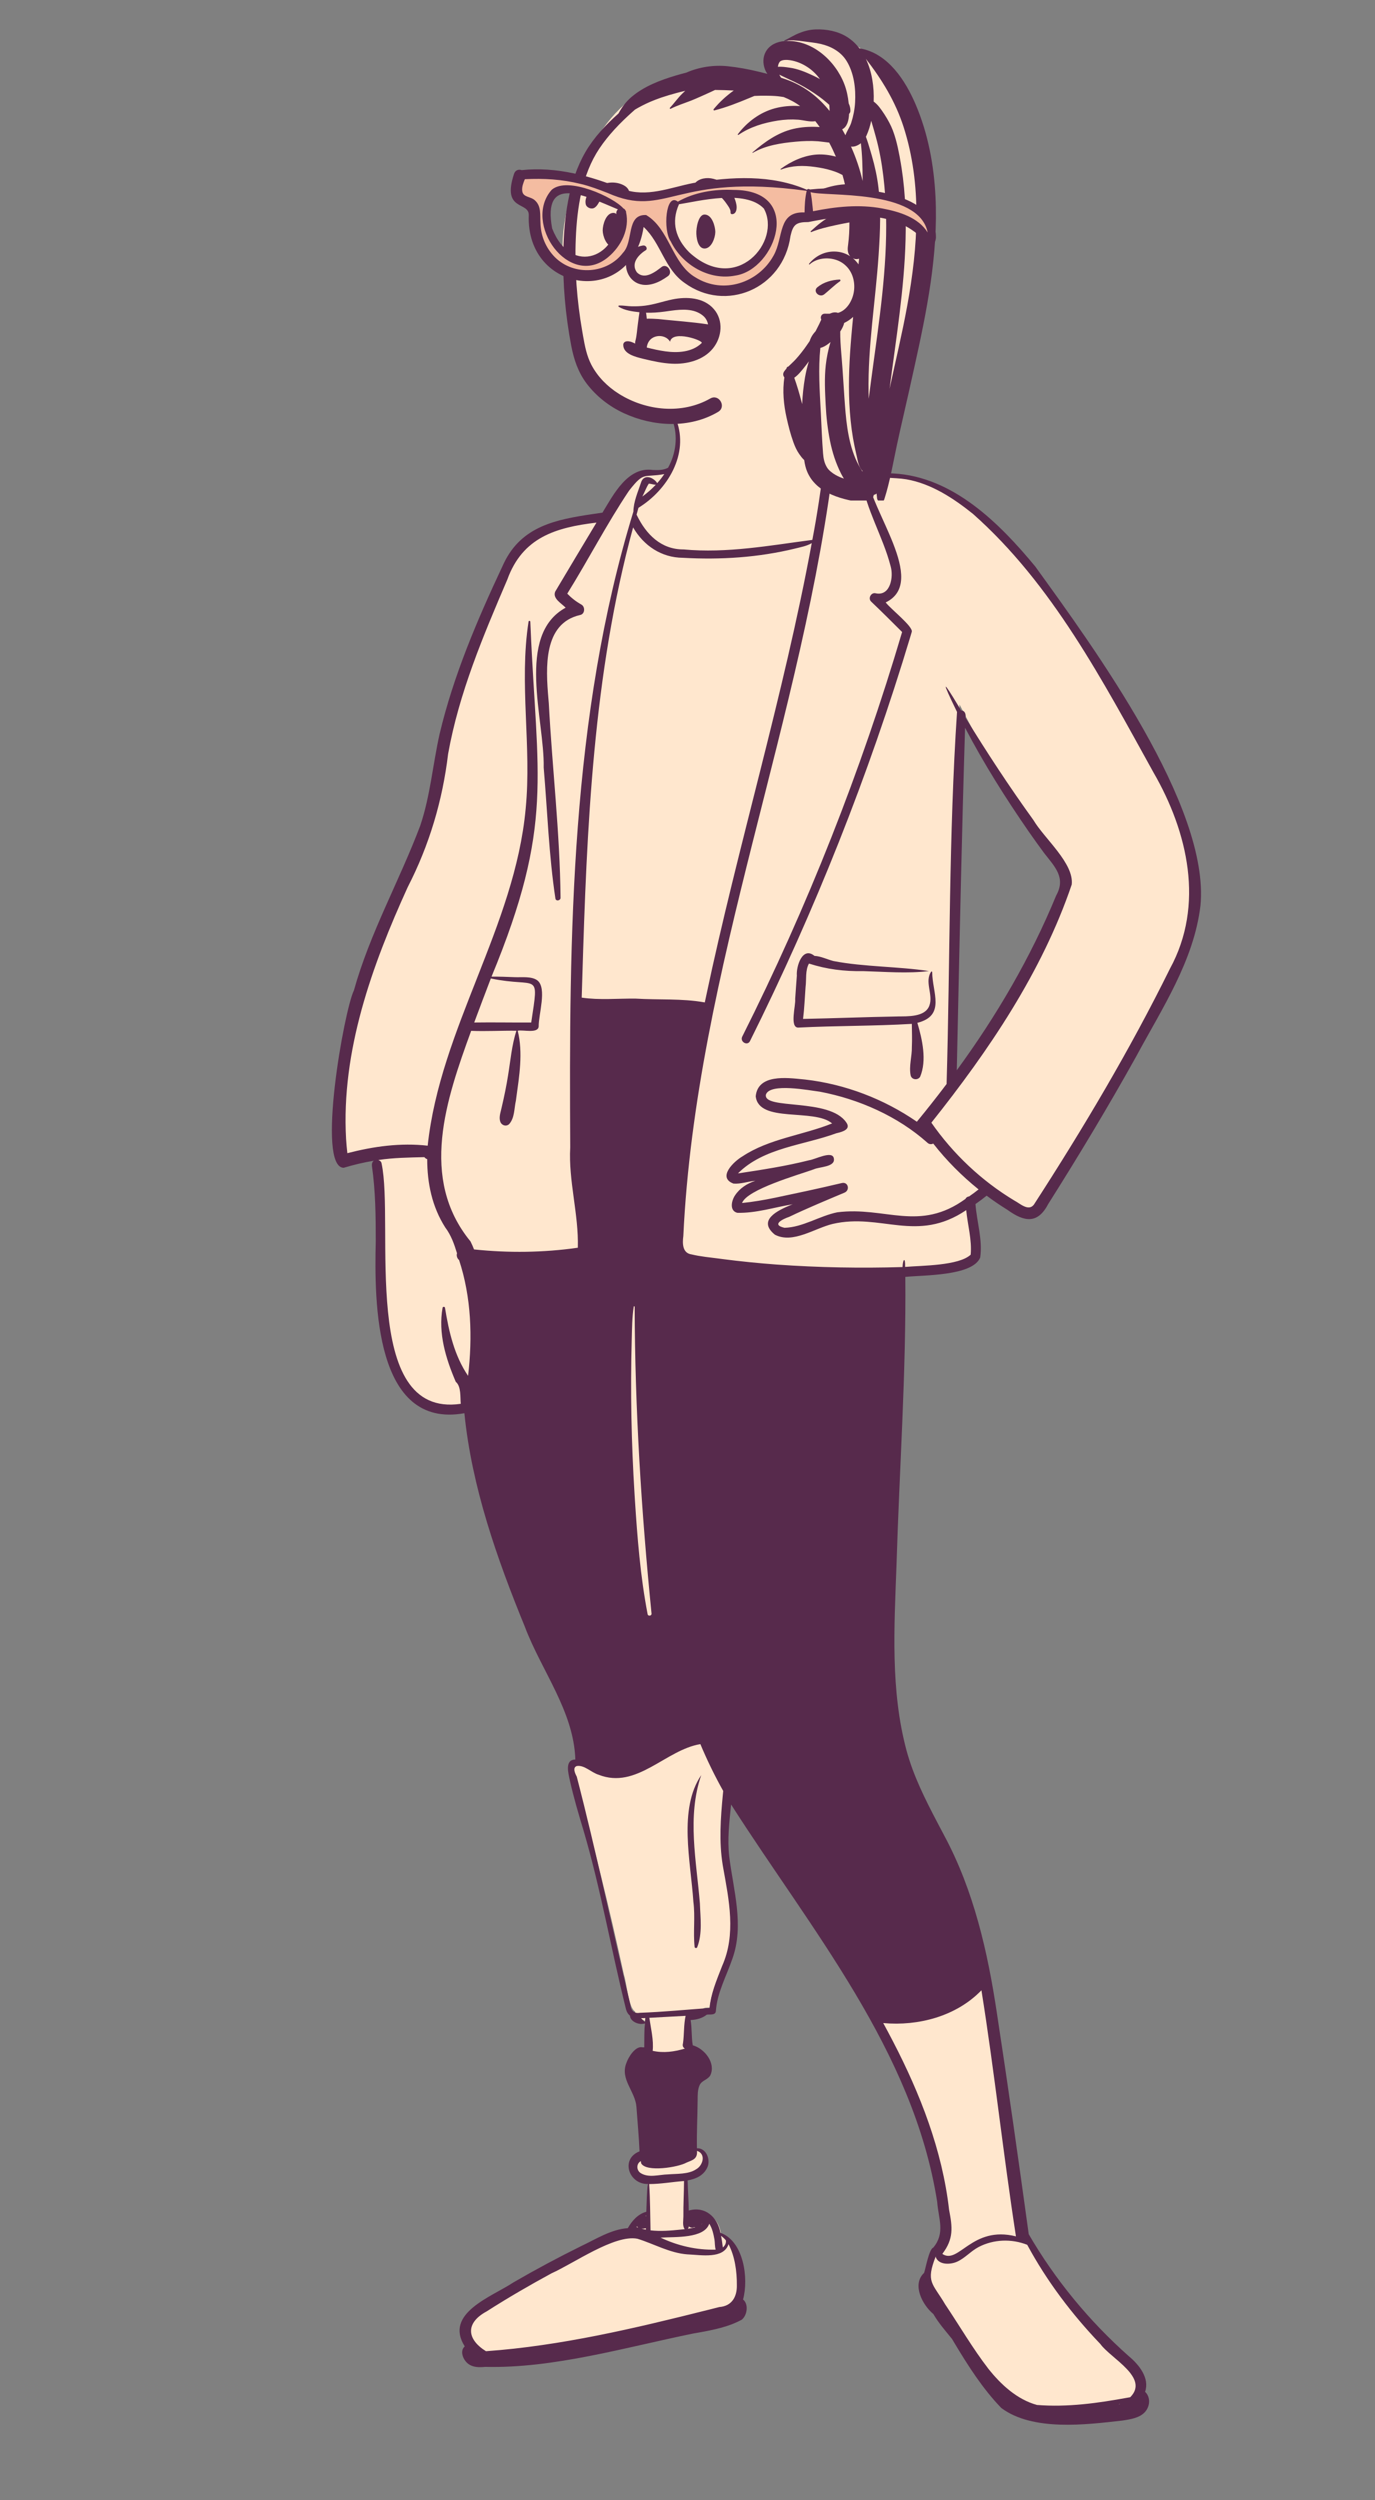 <svg xmlns="http://www.w3.org/2000/svg" xmlns:xlink="http://www.w3.org/1999/xlink" width="286" zoomAndPan="magnify" viewBox="0 0 214.5 390" height="520" preserveAspectRatio="xMidYMid meet" version="1.0"><rect x="0" y="0" width="214.5" height="390" fill="#808080" stroke="none"/><defs><clipPath id="ac8bcbaf47"><path d="M 52 58.328 L 187 58.328 L 187 378 L 52 378 Z M 52 58.328 " clip-rule="nonzero"/></clipPath><clipPath id="408dd6266b"><path d="M 87 4 L 146.004 4 L 146.004 78.074 L 87 78.074 Z M 87 4 " clip-rule="nonzero"/></clipPath><clipPath id="4004e7050f"><path d="M 79.555 26 L 146.008 26 L 146.008 47 L 79.555 47 Z M 79.555 26 " clip-rule="nonzero"/></clipPath></defs><g clip-path="url(#ac8bcbaf47)"><path fill="#ffe7ce" d="M 164.027 143.348 C 159.758 152.848 154.477 161.246 148.223 169.637 C 148.66 149.812 149.035 129.887 149.684 109.883 C 153.645 117.613 157.863 124.605 163.5 132.281 C 167.914 137 165.855 138.961 164.027 143.348 Z M 178.035 375.246 C 178.527 374.543 178.234 373.652 177.551 373.199 C 179.008 370.055 174.617 367.625 172.453 365.262 C 167.539 359.926 159.797 352.281 159.105 345.547 C 156.762 330.27 155.422 314.938 151.672 299.836 C 149.441 290.246 143.25 282.551 140.484 273.129 C 135.672 248.23 141.887 223.262 140.812 198.117 C 154.371 196.785 152.613 198.477 151.16 187.195 C 152.07 186.566 152.953 185.898 153.781 185.227 C 155.945 186.383 158.5 189.215 160.883 189.062 C 161.637 188.887 162.18 187.941 162.699 187.129 C 166.527 181.09 170.086 175.191 173.566 169.105 C 192.832 138.723 188.473 131.844 170.504 102.719 C 162.938 91.469 153.645 75.102 139.227 73.965 C 137.488 73.969 135.652 73.875 134.152 72.781 C 134.145 71.035 133.254 70.473 130.992 70.156 C 129.723 70.023 128.723 69.281 127.48 69.586 C 126.594 66.625 126.773 64.246 125.812 61.316 C 122.516 56.32 111.832 58.812 107.922 60.383 C 103.059 62.074 107.684 69.641 104.512 73.098 C 103.816 73.484 103.098 73.668 102.176 73.668 C 98.246 72.793 96.328 77.516 94.473 80.629 C 89.152 81.285 85.164 82.074 82.719 83.992 C 80.473 85.688 78.824 88.414 76.629 94.051 C 72.039 104.105 69.023 114.09 67.695 123.723 C 66.539 130.25 63.32 135.898 60.738 141.828 C 54.402 157.266 51.664 167.488 53.18 181.074 C 54.789 180.785 56.414 180.199 58.105 179.98 L 58.793 181.602 C 58.836 181.57 58.852 181.535 58.855 181.523 C 60.844 195.125 55.391 222.812 73.18 219.172 C 74.75 234.137 79.758 247.441 85.781 259.953 C 88.219 264.66 90.668 269.637 90.625 275.164 L 89.711 275.188 C 89.555 275.191 89.504 275.223 89.504 275.223 C 89.328 275.262 89.531 276.625 89.727 277.395 C 92.605 287.566 95.094 297.738 97.328 308.027 C 97.801 309.418 98.004 313.148 99.094 313.785 C 99.047 314.293 100.555 315.293 100.668 315.258 C 100.406 317.223 101.355 318.102 101.324 320.098 C 101.332 320.051 99.988 320.117 100.047 320.078 C 99.25 320.078 98.34 321.777 98.332 322.93 C 98.258 324.316 99.43 325.621 99.84 326.984 C 100.477 329.969 100.375 332.996 100.656 336.004 C 97.992 336.609 98.59 339.445 100.93 339.582 C 100.93 339.582 101.355 343.547 101.27 345.523 C 99.664 345.715 98.953 347.145 98.422 348.254 C 96.449 348.277 94.602 349.176 92.77 350.113 C 88.496 352.207 84.301 354.398 80.496 356.621 C 77.137 358.855 69.82 361.309 73.617 366.008 C 73.562 366.129 74.434 368.309 75.613 368.109 C 81.422 368.672 103.516 363.871 108.629 362.809 C 110.363 362.395 117.957 361.406 114.805 358.844 C 115.977 355.559 116.031 349.332 112.484 348.57 C 112.141 345.488 109.547 344.406 106.957 345.547 C 106.973 343.328 106.836 341.406 106.812 339.188 C 108.059 339.023 109.438 338.562 109.797 337.617 C 110.141 337.094 110.008 335.32 108.723 335.305 C 108.688 335.305 107.762 335.348 107.723 335.348 C 107.871 331.754 107.559 328.707 108.094 325.113 C 108.383 323.918 109.328 323.723 109.945 323.109 C 110.523 321.32 108.742 319.879 107.219 319.578 C 106.828 317.762 107.648 315.836 107.219 314.055 C 108.211 314.02 108.988 313.969 109.633 313.367 C 109.914 313.094 110.371 313.176 110.727 313.152 C 111.074 309.398 113.414 306.199 113.93 302.59 C 114.664 298.32 113.285 293.863 112.793 289.512 C 112.391 285.891 113.027 282.188 113.348 278.633 C 126.445 299.543 144.133 319.691 147.297 345.145 C 147.637 347.105 147.84 349.297 146.035 351.219 L 145.957 351.238 C 145.496 352.16 145.207 353.918 144.879 354.871 C 143.172 356.219 144.738 358.805 145.973 359.973 C 146.344 360.398 146.664 360.895 147.004 361.34 C 153.441 369.027 154.168 377.719 166.523 377.133 C 169.562 376.941 176.672 377.039 178.035 375.246 Z M 178.035 375.246 " fill-opacity="1" fill-rule="evenodd"/></g><path fill="#572a4c" d="M 126.32 62.68 C 125.277 61.969 126.762 68.113 126.766 68.699 L 126.789 68.828 C 127.051 70.078 127.508 71.535 128.562 72.336 C 128.074 76.312 127.473 80.281 126.727 84.215 C 120.09 85.082 113.406 86.332 106.652 85.703 C 103.129 85.73 100.789 83.344 99.348 80.363 L 99.305 80.273 L 99.602 79.207 C 104.117 76.438 107.539 70.816 105.504 65.516 C 105.371 65.168 104.82 65.309 104.941 65.668 C 105.797 68.062 105.438 70.762 104.223 72.957 C 103.465 73.363 102.656 73.336 101.848 73.309 C 97.926 72.738 95.676 77.188 93.988 79.961 L 92.512 80.18 C 86.863 81.02 81.414 82.016 78.625 87.805 L 78.371 88.348 C 74.426 96.754 70.738 105.398 68.586 114.457 C 67.516 119.223 67.129 124.137 65.559 128.789 C 62.301 137.422 57.707 145.535 55.215 154.473 C 53.668 157.629 49.328 182.078 53.609 182.156 C 55.152 181.695 56.723 181.32 58.312 181.055 C 58.066 181.242 57.98 181.559 58.023 181.883 C 58.578 185.773 58.621 189.719 58.617 193.641 C 58.391 203.062 58.422 222.969 72.445 220.438 C 73.594 231.957 77.52 243.098 81.883 253.762 C 84.477 260.637 89.504 266.906 89.754 274.457 C 88.02 274.48 88.691 276.691 88.906 277.758 C 89.488 280.367 90.25 282.938 91.02 285.496 C 93.73 294.68 95.348 304.168 97.668 313.457 C 97.797 313.902 98.008 314.207 98.277 314.414 C 98.32 315.379 99.781 315.934 100.605 315.613 C 100.488 316.781 100.523 317.965 100.504 319.137 L 100.504 319.355 L 100.25 319.355 C 99.148 319.07 98.035 320.855 97.727 321.77 C 96.684 324.328 99.105 326.207 99.285 328.645 C 99.449 330.961 99.668 333.254 99.766 335.578 C 96.746 336.758 98.082 340.707 101.043 340.668 C 100.902 342.109 100.883 343.559 100.824 345.004 C 99.535 345.34 98.57 346.426 97.938 347.559 C 95.34 347.734 92.965 349.273 90.648 350.363 C 87.066 352.133 83.539 354.023 80.082 356.027 C 76.715 358.27 69.227 360.816 72.5 366.004 C 71.676 366.711 72.25 368.105 73.004 368.688 L 73.027 368.707 C 73.773 369.289 74.762 369.289 75.68 369.195 C 86.336 369.465 97.566 366.152 108.164 363.988 L 108.965 363.848 C 111.285 363.43 113.66 362.965 115.719 361.832 C 116.59 361.121 116.805 359.387 115.914 358.688 C 116.828 355.379 116.004 349.562 112.383 348.281 C 111.953 345.828 109.969 344.066 107.445 344.812 C 107.43 343.242 107.305 341.688 107.273 340.113 C 108.527 339.879 109.68 339.395 110.285 338.203 C 110.949 337.016 110.23 335.031 108.723 335.094 C 108.672 332.645 108.809 330.238 108.828 327.793 L 108.832 327.645 C 108.84 326.852 108.809 325.98 109.141 325.25 C 109.488 324.5 110.406 324.426 110.812 323.715 C 111.703 321.801 109.918 319.551 108.074 319.035 C 107.844 317.75 107.965 316.395 107.734 315.098 C 108.715 315.043 109.551 314.812 110.258 314.258 C 110.75 314.18 111.617 314.398 111.676 313.695 C 111.875 310.812 113.328 308.246 114.242 305.559 C 116.129 300.332 114.414 294.871 113.758 289.586 C 113.449 286.887 113.777 284.18 114.051 281.477 C 126.52 301.012 142.508 319.902 146.203 343.473 C 146.406 346.125 147.488 348.309 145.59 350.598 C 144.949 350.781 144.406 353.781 144.16 354.535 C 142.211 356.34 143.91 359.559 145.605 360.953 C 146.414 362.355 147.5 363.586 148.516 364.84 L 148.844 365.391 C 150.996 368.988 153.293 372.602 156.211 375.617 C 161.113 379.258 169.344 378.223 175.121 377.566 L 175.633 377.484 C 176.836 377.281 178.168 376.988 178.859 375.918 C 179.461 374.988 179.383 373.781 178.633 373.086 C 179.375 370.945 177.684 368.844 176.094 367.531 C 169.934 362.062 164.621 355.633 160.484 348.508 C 158.898 336.984 157.27 325.461 155.508 313.965 C 154.082 304.453 151.914 294.93 147.34 286.391 L 146.215 284.258 C 144.32 280.641 142.5 277.035 141.418 273.051 C 138.898 263.66 139.504 253.824 139.852 244.211 C 140.301 229.207 141.371 214.195 141.23 199.176 C 144.055 198.879 151.707 199.062 152.91 196.16 C 153.309 193.395 152.383 190.578 152.172 187.816 C 152.77 187.398 153.352 186.961 153.918 186.508 C 154.965 187.293 156.051 188.031 157.164 188.719 C 159.824 190.637 161.883 190.945 163.531 187.793 C 168.297 180.25 172.898 172.602 177.238 164.805 C 181.262 157.328 186.254 149.859 187.273 141.25 C 188.762 125.754 170.59 100.953 161.496 88.359 C 155.906 81.594 148.676 74.387 139.438 73.855 L 139.156 73.84 C 137.918 73.777 136.117 73.914 135.086 73.078 C 134.891 70.277 132.023 70.293 129.891 69.832 C 129.449 69.492 128.777 69.414 128.211 69.441 C 127.449 67.242 127.273 64.809 126.32 62.68 Z M 152.656 350.504 C 154.996 349.285 157.785 349.188 160.246 350.152 C 163.301 355.812 167.207 360.98 171.648 365.621 C 173.27 367.883 179.355 370.867 176.32 373.926 L 175.906 374 C 171.246 374.852 166.516 375.52 161.766 375.137 C 158.66 374.277 156.156 371.973 154.184 369.488 C 151.734 366.309 149.707 362.812 147.469 359.48 C 145.453 356.07 144.395 356.023 145.973 351.969 C 145.973 352.047 145.992 352.129 146.035 352.211 C 146.59 353.336 148.301 353.23 149.266 352.809 C 150.523 352.254 151.441 351.145 152.656 350.504 Z M 174.762 374.977 L 174.691 375.008 L 174.617 375.039 L 174.512 375.043 Z M 86.047 354.598 C 89.52 353.047 95.879 348.52 99.426 349.207 C 102.043 350.008 104.457 351.441 107.246 351.648 L 107.367 351.652 C 109.359 351.738 112.898 352.402 113.648 350.059 C 114.641 351.953 114.965 354.301 114.949 356.445 C 114.992 358.27 114.156 359.719 112.215 359.863 L 110.418 360.316 C 99.031 363.176 87.539 365.91 75.809 366.754 C 72.727 364.828 72.652 362.301 75.918 360.543 C 79.215 358.434 82.609 356.465 86.047 354.598 Z M 153.105 310.453 C 155.145 323.223 156.512 336.066 158.488 348.84 C 151.594 347.117 149.57 353.301 147.004 351.574 C 148.801 349.211 148.586 347.43 148.055 344.68 C 147 335.414 143.551 326.598 139.277 318.371 C 138.789 317.43 138.289 316.496 137.785 315.566 C 143.281 316.066 149.199 314.5 153.105 310.453 Z M 110.648 346.867 C 111.117 347.602 111.305 348.484 111.457 349.332 C 111.535 349.77 111.492 350.414 111.648 350.906 C 108.691 350.996 105.715 350.305 103.051 349.035 L 103.18 349.027 C 105.352 348.895 109.84 349.199 110.648 346.867 Z M 112.484 348.758 C 112.773 348.961 113.023 349.199 113.238 349.461 C 113.309 349.871 113.098 350.312 112.758 350.566 C 112.688 349.969 112.605 349.352 112.484 348.758 Z M 106.707 340.207 C 106.699 342.055 106.586 343.875 106.609 345.723 C 106.609 346.363 106.422 347.172 106.812 347.715 L 106.191 347.781 C 104.629 347.945 103.039 348.078 101.48 347.902 C 101.43 345.496 101.43 343.082 101.27 340.68 C 103.191 340.668 104.816 340.344 106.707 340.207 Z M 100.754 347.566 C 100.754 347.641 100.758 347.719 100.754 347.789 C 100.527 347.75 100.305 347.699 100.086 347.641 C 100.266 347.621 100.453 347.652 100.629 347.59 C 100.672 347.586 100.715 347.578 100.754 347.566 Z M 107.469 347.277 C 107.664 347.5 108.047 347.543 108.289 347.395 C 108.34 347.402 108.391 347.41 108.441 347.414 C 108.457 347.414 108.473 347.414 108.484 347.414 L 108.316 347.457 C 107.965 347.543 107.691 347.598 107.332 347.648 C 107.395 347.535 107.438 347.41 107.469 347.277 Z M 99.375 347.27 C 99.422 347.355 99.484 347.426 99.559 347.48 L 99.387 347.426 C 99.355 347.414 99.328 347.402 99.301 347.395 C 99.324 347.352 99.348 347.309 99.375 347.27 Z M 109.57 346.762 C 109.539 346.84 109.465 346.953 109.379 347.016 C 109.453 346.941 109.52 346.855 109.57 346.762 Z M 100.801 345.574 C 100.801 345.617 100.797 345.66 100.797 345.707 C 100.773 345.68 100.742 345.656 100.711 345.641 C 100.742 345.617 100.773 345.598 100.801 345.574 Z M 108.73 335.5 C 110.18 335.969 109.672 337.793 108.574 338.387 C 107.383 339.176 105.578 339.055 104.211 339.172 C 102.809 339.199 101.184 339.77 99.922 338.953 C 99.262 338.508 99.258 337.5 99.953 337.109 C 99.969 337.141 99.98 337.172 99.996 337.203 C 99.984 337.273 99.992 337.352 100.023 337.449 C 100.82 338.879 105.809 338.051 107.074 337.344 L 107.172 337.301 C 108.031 336.938 108.836 336.766 108.73 335.5 Z M 106.957 314.438 C 106.645 315.844 106.746 317.312 106.547 318.723 C 106.422 319.133 106.582 319.406 106.84 319.547 C 105.191 320.039 103.531 320.281 101.816 319.898 C 102 318.246 101.531 316.406 101.297 314.746 Z M 100.668 314.781 C 100.641 314.992 100.645 315.223 100.621 315.441 C 100.617 315.438 100.613 315.434 100.609 315.43 L 100.602 315.422 C 100.395 315.242 100.207 315.012 100.008 314.812 C 100.227 314.809 100.449 314.793 100.668 314.781 Z M 109.258 272.055 C 110.305 274.559 111.492 276.992 112.82 279.363 L 112.766 279.922 C 112.414 283.594 112.148 287.27 112.746 290.934 L 112.801 291.25 C 113.719 296.383 114.863 301.73 112.637 306.699 L 112.535 306.961 C 111.738 309 110.902 311.023 110.688 313.215 C 107.07 313.477 103.441 313.836 99.816 313.965 C 98.879 314.125 98.426 313.586 98.34 312.707 C 95.516 300.852 93.035 288.918 89.973 277.121 L 89.941 277.059 C 89.609 276.426 89.359 275.695 89.977 275.473 C 91.141 275.266 92.281 276.512 93.387 276.832 C 99.32 279.172 103.812 272.953 109.258 272.055 Z M 109.395 276.883 C 105.793 282.219 107.754 290.32 108.168 296.66 C 108.473 298.992 108.113 301.383 108.359 303.703 C 108.391 303.887 108.68 303.922 108.758 303.758 C 109.605 301.617 109.258 299.16 109.184 296.91 C 108.652 290.258 107.152 283.387 109.395 276.883 Z M 98.863 203.809 C 98.879 203.723 99 203.754 99.008 203.828 C 99.047 219.832 100.051 235.789 101.641 251.711 C 101.664 252.059 101.098 252.141 101.031 251.797 C 99.891 245.883 99.426 239.855 99.039 233.848 L 98.996 233.168 C 98.492 225.102 98.332 217.012 98.551 208.93 C 98.598 207.234 98.605 205.488 98.863 203.809 Z M 66.195 180.496 C 66.336 180.664 66.488 180.762 66.645 180.812 C 66.645 184.555 67.398 188.234 69.465 191.473 C 70.371 192.676 70.859 194.062 71.293 195.488 C 71.168 195.875 71.328 196.32 71.617 196.543 C 73.527 202.355 73.727 208.578 73.02 214.613 C 70.875 211.461 70.02 207.695 69.418 203.984 C 69.387 203.797 69.078 203.801 69.043 203.984 C 68.332 207.953 69.539 211.914 71.102 215.543 C 71.965 216.273 71.781 217.938 71.879 218.973 C 56.047 221.281 61.555 190.844 59.523 181.469 C 59.488 181.211 59.27 181.023 59.02 180.945 C 61.395 180.582 63.801 180.555 66.195 180.496 Z M 130.262 70.5 L 130.535 70.57 C 133.426 71.293 134.191 71.309 134.375 74.707 C 135.094 79.508 137.75 83.695 138.941 88.336 C 139.418 89.977 138.914 92.996 136.652 92.555 C 135.918 92.328 135.348 93.316 135.902 93.844 C 137.539 95.395 139.133 96.996 140.73 98.586 C 134.305 120.305 125.957 141.457 115.789 161.695 C 115.387 162.496 116.594 163.203 116.996 162.398 C 127.105 142.098 135.512 120.949 142.039 99.227 L 142.234 98.57 C 142.523 97.77 138.84 94.902 138.168 93.969 C 144.887 90.727 135.527 79.383 135.254 73.93 C 137.203 74.691 139.359 74.43 141.391 74.766 C 145.293 75.445 148.719 77.707 151.762 80.141 C 164.129 91.078 172.035 106.219 179.941 120.488 C 185.328 129.801 187.922 141.18 182.52 151.086 C 176.25 163.785 168.973 176.023 161.285 187.906 C 160.441 189.004 159.145 187.742 158.254 187.277 C 153.141 184.203 148.703 180.016 145.293 175.121 C 154.238 163.895 162.555 151.629 167.191 137.973 C 167.562 134.648 162.91 130.801 161.211 127.914 C 157.465 122.734 153.961 117.383 150.617 111.938 C 150.723 111.398 150.5 110.809 149.93 110.824 L 149.602 110.27 C 147.047 106.02 146.762 105.855 149.297 111.055 C 148.012 130.234 148.227 149.785 147.668 169.09 C 146.164 171.082 144.617 173.043 143.031 174.973 C 137.891 171.426 131.844 169.109 125.633 168.395 L 125.312 168.363 C 122.684 168.094 118.238 167.531 117.891 171 C 118.359 175.242 127.012 172.832 129.809 175.238 C 125.246 177.078 120.016 177.598 115.824 180.375 C 114.48 181.16 111.848 183.664 114.422 184.621 C 115.543 184.715 116.703 184.277 117.828 184.184 C 116.562 184.609 115.402 185.332 114.664 186.461 C 114.129 187.238 113.742 188.848 115.012 189.18 C 117.914 189.262 120.805 188.316 123.66 187.844 L 123.406 187.945 C 121.324 188.801 118.086 190.332 120.891 192.598 C 123.699 194.051 127.102 191.574 129.898 190.914 C 137.434 189.164 143.004 193.969 150.73 188.762 C 150.945 191.055 151.641 193.414 151.426 195.711 C 149.57 197.449 143.785 197.395 141.199 197.621 L 141.199 197.535 C 141.238 196.125 140.863 196.27 140.793 197.641 C 134.242 197.84 127.68 197.719 121.141 197.25 C 118.336 197.043 115.535 196.762 112.746 196.398 L 112.223 196.328 C 110.789 196.137 109.293 196.012 107.887 195.668 C 106.445 195.477 106.445 193.938 106.598 192.809 C 108.574 151.043 125.516 111.773 130.262 70.5 Z M 103.629 73.949 C 103.297 74.445 102.926 74.918 102.527 75.363 C 101.914 74.414 100.418 73.875 99.992 75.293 C 99.512 76.754 98.828 78.254 98.809 79.801 C 89.016 111.785 88.766 145.797 88.957 178.977 C 88.664 184.238 90.293 189.387 90.141 194.625 C 84.777 195.395 79.336 195.461 73.949 194.891 C 73.789 194.473 73.609 194.059 73.406 193.652 C 65.34 183.809 69.617 171.465 73.5 160.797 C 75.848 160.895 78.211 160.75 80.559 160.777 C 79.832 163.027 79.645 165.41 79.258 167.738 C 78.996 169.395 78.66 171.043 78.273 172.676 L 78.172 173.113 C 78.027 173.715 77.832 174.363 78.043 174.961 C 78.25 175.551 78.965 175.789 79.441 175.332 C 80.297 174.355 80.203 172.898 80.48 171.688 L 80.531 171.305 C 81.004 167.832 81.621 164.219 80.762 160.777 C 81.605 160.59 83.914 161.262 84.035 160.125 C 84 158.246 85.359 154.176 83.848 152.938 C 82.945 152.25 81.395 152.469 80.34 152.426 C 79.121 152.375 77.898 152.332 76.68 152.34 C 86.48 128.617 83.754 121.312 82.762 97.699 L 82.73 96.98 C 82.734 96.828 82.484 96.789 82.457 96.945 C 80.957 106.613 82.957 116.406 82.008 126.109 C 80.328 144.543 68.672 160.367 66.719 178.711 C 62.516 178.227 58.262 178.82 54.188 179.879 C 54.102 179.137 54.035 178.387 53.988 177.641 C 53.219 163.949 58.012 150.648 63.609 138.367 C 66.961 131.848 69.035 124.891 69.902 117.617 C 71.59 108.141 75.367 99.215 79.137 90.414 C 81.516 83.832 86.668 82.281 93.051 81.516 C 90.898 85.094 88.758 88.676 86.621 92.266 C 86.145 93.348 87.605 94.125 88.242 94.789 C 80.398 99.078 84.98 112.309 84.816 119.727 C 85.398 126.539 85.621 133.395 86.645 140.16 C 86.723 140.629 87.438 140.492 87.445 140.051 C 87.352 129.914 86.145 119.812 85.613 109.691 L 85.551 108.953 C 85.137 104.16 84.734 97.25 90.484 95.934 C 91.262 95.805 91.32 94.652 90.699 94.305 C 89.867 93.84 89.141 93.273 88.492 92.602 C 91.773 87.324 94.637 81.762 98.09 76.598 L 98.23 76.414 C 100.535 73.492 100.375 74.547 103.629 73.949 Z M 119.48 170.742 C 120.117 168.871 126.273 170.09 127.918 170.293 C 133.98 171.441 140.078 174.129 144.695 178.266 C 144.98 178.52 145.32 178.516 145.586 178.379 C 147.652 181.023 150.039 183.422 152.66 185.531 C 152.18 185.91 151.688 186.277 151.18 186.625 C 150.938 186.652 150.719 186.777 150.621 187.004 C 143.414 192.234 138.113 188.156 130.629 189.098 C 127.832 189.66 125.258 191.441 122.379 191.516 C 120.266 191.035 122.125 190.148 123.113 189.809 C 125.945 188.453 128.848 187.254 131.738 186.035 C 132.637 185.66 132.328 184.301 131.324 184.535 C 129.57 184.953 127.809 185.348 126.047 185.734 C 122.656 186.426 119.188 187.316 115.762 187.652 C 116.523 185.531 124.602 183.242 126.949 182.398 C 127.836 181.977 130.367 182.062 130.078 180.68 C 129.844 179.402 127.152 180.867 126.254 180.973 C 122.59 181.902 118.852 182.469 115.117 183.035 C 119.129 179.008 125.344 178.656 130.465 176.77 L 130.633 176.73 C 131.531 176.52 132.73 176.125 132.047 175.121 L 132.023 175.086 C 129.391 171.199 119.043 173.172 119.48 170.742 Z M 127.059 149.105 C 125.191 147.566 124.188 150.723 124.309 152.188 C 124.219 153.402 124.125 154.621 124.047 155.836 C 124.16 156.789 123.148 160.258 124.504 160.289 C 130.422 159.988 136.328 160.062 142.246 159.707 C 142.254 160.902 142.312 162.098 142.25 163.297 C 142.285 164.793 141.766 166.289 142.066 167.766 C 142.254 168.449 143.176 168.539 143.539 167.961 C 144.617 165.41 143.875 162.125 143.109 159.547 C 147.582 158.41 145.426 154.801 145.426 151.652 C 145.43 151.57 145.348 151.527 145.281 151.543 C 144.172 153.094 145.617 155.16 144.984 156.848 C 144.328 158.691 141.551 158.523 139.98 158.551 L 139.934 158.555 C 135.047 158.637 130.164 158.84 125.277 158.934 C 125.484 157.285 125.543 155.598 125.668 153.949 C 125.824 152.766 125.598 151.363 126.199 150.301 C 128.918 151.184 131.746 151.539 134.602 151.48 C 138.008 151.574 141.59 151.883 144.918 151.473 C 140.145 150.738 134.871 150.844 130.008 149.906 C 129.039 149.656 128.055 149.148 127.059 149.105 Z M 150.551 113.52 C 153.496 119.148 156.879 124.504 160.484 129.719 C 161.258 130.832 162.051 131.934 162.855 133.023 L 163.004 133.215 C 164.613 135.262 166.289 136.961 164.766 139.68 C 160.777 149.379 155.441 158.488 149.258 166.945 L 149.363 162.086 C 149.715 145.898 150.047 129.707 150.551 113.52 Z M 76.57 152.625 C 83.965 154.176 84.105 151.27 82.871 159.496 C 79.906 159.516 76.941 159.449 73.977 159.496 C 74.824 157.199 75.703 154.91 76.57 152.625 Z M 98.766 82.27 C 100.43 85.141 103.199 86.984 106.535 87.008 C 112.387 87.344 118.316 86.961 124.02 85.57 C 124.859 85.359 125.859 85.18 126.633 84.719 C 122.234 108.594 115.117 131.848 110.113 155.586 L 109.945 156.367 L 109.812 156.34 C 106.402 155.734 102.695 155.984 99.191 155.77 C 96.379 155.73 93.539 156.031 90.746 155.613 L 90.836 152.664 C 91.539 129.047 92.52 105.152 98.766 82.27 Z M 101.211 75.445 C 101.52 75.441 101.992 75.625 102.309 75.605 C 101.664 76.293 100.953 76.914 100.207 77.453 C 100.547 76.809 100.816 76.039 101.211 75.445 Z M 101.211 75.445 " fill-opacity="1" fill-rule="evenodd"/><path fill="#ffe7ce" d="M 87.945 41.477 C 87.152 35.766 88.844 30.258 91.031 25.039 C 91.152 24.719 91.344 24.445 91.586 24.25 C 97.766 11.797 106.844 10.672 119.504 11.527 C 119.879 11.52 119.902 11.527 120.188 11.398 C 120.234 6.34 126.012 3.66 130.406 5.332 C 149.902 14.391 143.773 39.898 139.891 56.551 C 138.508 62.996 137.125 69.441 135.738 75.887 C 135.691 76.105 135.594 76.289 135.465 76.445 C 135.664 76.523 135.867 76.594 136.062 76.66 C 136.516 76.816 136.336 77.488 135.867 77.379 C 135.406 77.27 134.965 77.129 134.527 76.973 C 133.844 77.121 133.27 76.676 132.734 76.32 C 126.457 73.836 123.82 65.68 122.211 59.668 C 115.664 64.285 105.203 67.746 97.719 63.594 C 90.707 59.367 88.18 50.559 88.68 42.781 C 88.168 42.547 87.961 42.031 87.945 41.496 L 87.941 41.496 C 87.941 41.492 87.945 41.484 87.945 41.477 Z M 87.945 41.477 " fill-opacity="1" fill-rule="evenodd"/><g clip-path="url(#408dd6266b)"><path fill="#572a4c" d="M 132.203 5.805 C 130.758 4.867 128.898 4.52 127.195 4.59 C 126.285 4.625 125.438 4.852 124.598 5.191 C 123.82 5.508 123.137 5.961 122.379 6.305 C 122.332 6.328 122.367 6.391 122.41 6.383 C 123.309 6.203 124.359 6.312 125.27 6.441 L 125.359 6.453 C 126.25 6.582 127.16 6.652 128.039 6.855 C 129.66 7.234 131.168 8.062 132.059 9.496 C 133.223 11.375 133.52 13.801 133.395 15.965 C 133.332 17.062 133.117 18.141 132.781 19.184 C 132.578 19.809 132.109 20.441 131.891 21.098 C 131.723 20.785 131.551 20.477 131.375 20.172 C 132.184 19.789 132.414 18.727 132.453 17.77 C 132.578 17.648 132.66 17.473 132.664 17.312 C 132.672 16.879 132.57 16.488 132.395 16.133 C 132.297 15.121 132.09 14.109 131.73 13.16 C 130.316 9.434 126.594 6.078 122.367 6.41 C 121.207 6.5 120.078 6.992 119.477 8.039 C 118.996 8.883 118.992 9.898 119.324 10.793 C 119.422 11.059 119.551 11.297 119.703 11.516 C 119.246 11.402 118.789 11.289 118.332 11.18 C 116.75 10.797 115.156 10.5 113.535 10.332 C 111.328 10.105 109.074 10.449 107.051 11.332 C 106.496 11.473 105.945 11.625 105.395 11.789 C 102.98 12.512 100.504 13.449 98.551 15.094 C 97.652 15.852 97.012 16.73 96.488 17.699 C 94.539 19.438 92.668 21.414 91.352 23.672 C 88.637 28.32 87.988 34.078 87.875 39.363 C 87.773 44.223 88.199 49.133 89.109 53.906 C 89.523 56.07 90.191 58.086 91.543 59.863 C 93.047 61.84 95.055 63.398 97.309 64.445 C 101.895 66.574 107.57 66.883 112.031 64.246 C 113.371 63.453 112.164 61.383 110.809 62.156 C 106.406 64.668 100.789 64.094 96.555 61.434 C 94.766 60.309 93.227 58.77 92.246 56.887 C 91.531 55.512 91.223 53.934 90.957 52.398 L 90.816 51.574 C 89.996 46.852 89.625 42.008 89.824 37.215 C 90.02 32.434 90.777 27.258 93.484 23.195 C 94.914 21.051 96.734 19.172 98.648 17.461 C 98.781 17.34 98.918 17.223 99.051 17.102 C 99.801 16.652 100.574 16.262 101.336 15.926 L 101.5 15.855 C 101.938 15.668 102.551 15.426 103.121 15.234 C 103.934 14.957 104.758 14.711 105.59 14.492 C 106.023 14.375 106.461 14.27 106.898 14.168 C 106.746 14.309 106.594 14.449 106.445 14.594 C 105.738 15.281 105.18 16.098 104.508 16.816 C 104.434 16.898 104.527 17.016 104.625 16.969 C 105.645 16.445 106.773 16.105 107.836 15.684 C 108.844 15.281 109.82 14.82 110.809 14.379 C 111.059 14.27 111.305 14.148 111.551 14.031 C 112.523 14.043 113.496 14.066 114.465 14.121 C 113.293 14.957 112.223 15.941 111.336 17.023 C 111.262 17.113 111.328 17.254 111.449 17.223 C 113.309 16.746 115.074 16.051 116.836 15.316 L 117.684 14.965 C 118.301 14.934 118.926 14.918 119.547 14.93 L 119.848 14.934 C 120.5 14.945 121.152 14.973 121.797 15.07 C 121.949 15.094 122.102 15.117 122.25 15.137 C 123.16 15.508 124.039 15.957 124.824 16.547 L 124.621 16.535 C 123.375 16.465 122.105 16.57 120.898 16.891 C 118.551 17.52 116.551 19.023 115.098 20.941 C 115.055 21 115.137 21.082 115.195 21.043 C 117.027 19.789 119.148 19.156 121.328 18.812 C 122.379 18.648 123.461 18.59 124.523 18.672 C 125.402 18.742 126.312 19.051 127.188 18.902 C 127.426 19.199 127.656 19.504 127.875 19.816 C 127.758 19.809 127.645 19.801 127.527 19.797 C 126.27 19.738 124.988 19.816 123.762 20.105 C 121.312 20.684 119.266 22.156 117.391 23.77 C 117.355 23.805 117.402 23.859 117.441 23.836 C 119.473 22.664 121.836 22.312 124.137 22.102 C 125.297 21.996 126.469 21.949 127.629 22.039 C 128.16 22.082 128.688 22.172 129.219 22.227 C 129.262 22.23 129.305 22.23 129.348 22.234 C 129.734 22.957 130.082 23.695 130.398 24.434 C 129.438 24.176 128.402 24.039 127.41 24.105 C 125.398 24.242 123.402 25.164 121.793 26.344 C 121.742 26.383 121.773 26.48 121.84 26.453 C 123.59 25.793 125.324 25.789 127.148 26.043 C 128.004 26.164 128.852 26.324 129.676 26.578 C 130.094 26.707 130.504 26.848 130.898 27.031 C 131.078 27.113 131.254 27.211 131.43 27.301 C 131.57 27.781 131.695 28.266 131.809 28.75 C 128.824 28.918 126.016 30.328 123.57 31.941 C 123.512 31.98 123.547 32.09 123.621 32.062 C 125.082 31.512 126.668 31.258 128.219 31.109 C 129.57 30.98 130.902 31.051 132.246 31.09 C 132.32 31.602 132.379 32.113 132.422 32.629 C 132.203 32.688 131.992 32.754 131.785 32.816 C 131.113 33.016 130.445 33.289 129.816 33.602 C 128.543 34.242 127.512 35.109 126.473 36.07 C 126.422 36.121 126.477 36.23 126.551 36.199 C 127.754 35.711 129.07 35.398 130.34 35.125 C 130.996 34.98 131.652 34.852 132.312 34.73 C 132.379 34.719 132.445 34.707 132.508 34.699 C 132.516 35.871 132.449 37.043 132.301 38.203 L 132.273 38.422 C 132.195 39.012 132.258 39.582 132.648 39.988 C 132.109 39.629 131.492 39.383 130.809 39.285 C 129.012 39.035 127.344 39.754 126.211 41.145 C 126.156 41.211 126.238 41.297 126.305 41.238 C 127.402 40.262 129.098 40.086 130.461 40.547 C 131.727 40.973 132.676 41.992 133.055 43.266 C 133.461 44.617 133.277 46.113 132.539 47.32 C 132.172 47.918 131.641 48.457 130.977 48.723 C 130.895 48.754 130.809 48.781 130.727 48.805 C 130.324 48.66 129.891 48.727 129.48 48.91 L 129.426 48.938 C 129.164 48.934 128.902 48.926 128.645 48.93 C 128.152 48.934 127.914 49.461 128.121 49.852 C 128.004 50.066 127.918 50.309 127.812 50.52 C 127.625 50.902 127.43 51.281 127.234 51.66 C 126.953 51.98 126.688 52.309 126.508 52.695 C 126.434 52.855 126.363 53.027 126.309 53.199 C 126.156 53.43 125.996 53.66 125.836 53.891 C 125.316 54.637 124.766 55.344 124.156 56.02 C 123.793 56.426 123.371 56.785 122.984 57.176 C 122.867 57.191 122.75 57.273 122.715 57.387 L 122.684 57.496 C 122.559 57.637 122.438 57.781 122.332 57.938 C 122.094 58.277 122.16 58.625 122.367 58.875 C 122.035 60.945 122.262 63.152 122.707 65.16 C 122.992 66.457 123.328 67.754 123.777 69.008 C 124.008 69.641 124.285 70.254 124.668 70.812 C 124.879 71.117 125.152 71.477 125.457 71.766 C 125.504 72.105 125.562 72.441 125.652 72.773 C 126.68 76.68 130.891 77.871 134.414 78.371 C 135.094 78.465 135.766 78.301 136.137 77.668 C 136.223 77.523 136.281 77.363 136.312 77.203 C 136.465 77.16 136.613 77.09 136.746 76.984 C 136.77 77.23 136.793 77.477 136.824 77.727 C 136.906 78.348 137.746 78.531 137.953 77.879 C 138.84 75.113 139.324 72.199 139.93 69.359 C 140.535 66.523 141.215 63.703 141.84 60.875 L 142.633 57.301 C 144.57 48.555 146.383 39.695 145.938 30.699 C 145.695 25.789 144.793 20.891 142.867 16.352 C 141.258 12.574 138.547 8.324 134.168 7.551 C 134.137 7.547 134.109 7.551 134.086 7.559 C 133.566 6.879 132.945 6.285 132.203 5.805 Z M 129.562 53.352 C 129.211 54.523 128.957 55.727 128.82 56.953 C 128.59 58.996 128.703 61.086 128.805 63.137 C 128.895 65.02 129.113 66.918 129.48 68.766 C 129.836 70.539 130.391 72.277 131.215 73.895 C 131.348 74.156 131.492 74.41 131.645 74.656 C 131.188 74.504 130.773 74.328 130.344 74.082 C 129.805 73.773 129.312 73.375 129.039 72.957 C 128.605 72.281 128.461 71.531 128.398 70.727 C 128.234 68.66 128.16 66.586 128.055 64.516 L 128.031 64.066 C 127.863 60.832 127.641 57.516 127.973 54.273 C 128.438 54.152 128.855 53.914 129.242 53.613 C 129.348 53.531 129.453 53.445 129.562 53.352 Z M 133.09 49.434 C 132.992 50.418 132.898 51.402 132.816 52.387 C 132.516 55.887 132.328 59.402 132.5 62.91 C 132.59 64.734 132.766 66.566 133.074 68.371 C 133.215 69.184 133.383 69.996 133.57 70.801 L 133.633 71.07 C 133.82 71.867 133.941 72.863 134.551 73.441 L 134.547 73.562 C 134.121 72.914 133.727 72.184 133.441 71.504 C 132.18 68.477 131.949 65.184 131.723 61.957 C 131.582 59.969 131.477 57.977 131.312 55.992 L 131.234 55.035 C 131.145 53.922 131.066 52.816 131.078 51.707 C 131.32 51.344 131.516 50.961 131.641 50.57 C 131.66 50.508 131.672 50.445 131.684 50.383 C 132.195 50.137 132.68 49.805 133.09 49.434 Z M 126.184 56.359 C 125.93 57.203 125.723 58.059 125.574 58.914 C 125.34 60.281 125.199 61.656 125.137 63.035 L 125.008 62.547 C 124.68 61.328 124.336 60.109 123.906 58.926 C 124.586 58.449 125.152 57.703 125.645 57.078 C 125.832 56.844 126.008 56.605 126.184 56.359 Z M 135.91 18.84 C 136.172 19.68 136.402 20.531 136.637 21.383 C 137.191 23.379 137.551 25.43 137.801 27.484 C 138.797 35.688 137.969 43.922 136.883 52.074 C 136.434 55.449 135.945 58.82 135.523 62.199 C 135.512 61.871 135.504 61.539 135.496 61.207 C 135.371 54.031 136.578 46.957 137.062 39.816 L 137.09 39.383 C 137.309 36.043 137.445 32.645 137.047 29.32 C 136.844 27.609 136.484 25.934 136.004 24.277 L 135.719 23.309 C 135.527 22.652 135.324 21.984 135.078 21.332 C 135.113 21.27 135.145 21.207 135.172 21.145 C 135.508 20.406 135.742 19.629 135.91 18.84 Z M 135.07 9.168 C 137.578 12.402 139.68 15.832 140.953 19.781 C 143.867 28.82 143.215 38.484 141.527 47.699 C 140.734 52.039 139.707 56.328 138.773 60.641 C 139.773 52.898 141.066 45.176 141.27 37.359 C 141.383 33.094 141.164 28.809 140.375 24.609 L 140.332 24.363 C 139.992 22.59 139.578 20.707 138.723 19.113 C 138.258 18.246 137.746 17.438 137.141 16.664 C 136.883 16.34 136.598 16.078 136.293 15.84 C 136.383 13.609 136.043 11.195 135.07 9.168 Z M 130.98 43.605 C 129.734 43.656 128.488 44.004 127.504 44.812 C 126.738 45.445 127.832 46.52 128.594 45.902 C 129.422 45.234 130.168 44.473 131.051 43.863 C 131.156 43.789 131.125 43.602 130.98 43.605 Z M 133.051 40.281 C 133.328 40.426 133.602 40.453 133.918 40.379 C 133.93 40.375 133.938 40.371 133.949 40.367 L 134.016 40.348 C 133.988 40.645 133.957 40.941 133.93 41.238 C 133.676 40.883 133.383 40.559 133.051 40.281 Z M 134.293 22.336 C 134.402 23.258 134.473 24.188 134.512 25.113 C 134.551 26.02 134.562 26.926 134.57 27.832 L 134.57 28.223 L 134.566 28.215 C 134.141 26.383 133.531 24.586 132.758 22.859 C 132.891 22.883 133.027 22.879 133.16 22.863 C 133.465 22.828 133.758 22.691 134.02 22.531 C 134.113 22.477 134.203 22.406 134.293 22.336 Z M 121.57 11.648 C 122.102 11.887 122.617 12.164 123.152 12.402 C 124.211 12.867 125.25 13.41 126.234 14.027 C 127.227 14.652 128.184 15.309 129.062 16.086 C 129.168 16.176 129.27 16.27 129.371 16.359 C 129.391 16.562 129.406 16.766 129.414 16.969 C 129.418 17.078 129.418 17.191 129.414 17.309 C 127.754 15.25 125.746 13.629 123.199 12.605 C 122.758 12.43 122.309 12.273 121.855 12.125 C 121.746 11.977 121.652 11.816 121.57 11.648 Z M 121.617 9.672 C 121.914 9.281 122.766 9.312 123.301 9.398 C 124.168 9.543 124.934 9.844 125.68 10.285 C 126.559 10.805 127.316 11.508 127.91 12.336 C 127.617 12.168 127.32 12.016 127.016 11.871 L 126.809 11.773 C 125.656 11.23 124.41 10.719 123.152 10.551 C 122.57 10.473 121.941 10.363 121.355 10.426 C 121.383 10.141 121.469 9.871 121.617 9.672 Z M 121.617 9.672 " fill-opacity="1" fill-rule="evenodd"/></g><path fill="#572a4c" d="M 111.371 48.223 C 109.781 46.375 107.098 46.246 104.879 46.707 C 103.453 47.004 102.066 47.5 100.617 47.68 C 99.941 47.766 99.258 47.793 98.578 47.781 C 97.91 47.77 97.238 47.633 96.574 47.656 C 96.469 47.66 96.43 47.797 96.52 47.852 C 97.434 48.414 98.668 48.594 99.746 48.703 C 99.742 48.781 99.738 48.859 99.727 48.926 C 99.699 49.102 99.672 49.277 99.648 49.457 C 99.602 49.855 99.547 50.254 99.492 50.656 C 99.383 51.441 99.348 52.254 99.16 53.027 L 99.125 53.156 C 99.082 53.316 99.07 53.465 99.086 53.598 L 99.043 53.574 L 98.902 53.508 L 98.812 53.465 C 98.48 53.312 98.164 53.199 97.773 53.238 C 97.477 53.266 97.227 53.469 97.227 53.785 C 97.219 55.211 99.137 55.668 100.234 55.941 L 100.559 56.02 C 101.953 56.359 103.379 56.66 104.816 56.73 C 107.125 56.844 109.715 56.207 111.223 54.34 C 112.633 52.594 112.891 49.988 111.371 48.223 Z M 100.898 54.207 C 101.141 52.062 103.773 51.945 104.531 53.305 C 104.871 51.41 109.844 53.141 109.457 53.516 C 107.98 54.945 105.742 55.074 103.82 54.809 C 102.84 54.676 101.859 54.457 100.898 54.207 Z M 103.824 48.586 L 104.484 48.492 L 104.746 48.457 C 106.387 48.234 108.234 48.121 109.586 49.176 C 110.078 49.559 110.355 50.059 110.457 50.598 C 109.18 50.41 107.898 50.266 106.613 50.145 L 106.262 50.113 C 105.457 50.039 104.652 49.965 103.848 49.883 L 102.707 49.766 C 102.508 49.746 101.152 49.676 100.898 49.723 C 100.871 49.492 100.836 49 100.777 48.777 C 101.738 48.809 102.699 48.738 103.652 48.609 Z M 100.773 39.004 C 99.793 39.602 98.297 40.992 99.352 42.473 C 100.594 43.773 102.387 42.281 103.266 41.605 C 104.086 41.078 105.004 42.426 104.246 43.039 C 97.871 47.758 95.285 39.16 100.277 38.301 C 100.828 38.207 101.031 38.82 100.773 39.004 Z M 99.016 41.52 L 98.969 41.492 L 98.953 41.48 C 98.926 41.465 98.945 41.465 99.008 41.488 L 99.055 41.504 L 99.055 41.539 C 99.043 41.531 99.027 41.523 99.016 41.52 Z M 111.586 36.219 L 111.59 36.188 C 111.586 35.359 111.102 33.465 109.91 33.465 C 109.164 33.465 108.711 34.754 108.633 36.082 L 108.633 36.137 C 108.598 36.961 108.824 38.766 109.91 38.766 C 111.008 38.766 111.578 37.059 111.586 36.219 Z M 94.02 35.957 L 94.02 35.926 C 94.023 35.098 94.504 33.207 95.699 33.207 C 96.426 33.207 96.871 34.43 96.969 35.723 L 96.973 35.82 C 97.02 36.621 96.809 38.508 95.699 38.508 C 94.598 38.508 94.031 36.797 94.02 35.957 Z M 110.906 27.816 C 109.934 27.668 108.645 27.949 108.191 28.938 C 107.988 29.379 108.227 29.867 108.738 29.891 C 109.969 29.949 111.074 29.676 112.156 30.477 C 112.621 30.824 113.012 31.301 113.34 31.777 L 113.465 31.957 L 113.57 32.109 C 113.793 32.434 114.004 32.793 113.969 33.188 C 113.961 33.305 114.078 33.414 114.195 33.41 C 114.902 33.383 114.98 32.492 114.887 31.957 C 114.711 30.969 114.234 30.039 113.566 29.289 C 112.871 28.504 111.949 27.973 110.906 27.816 Z M 97.496 29.016 C 96.824 28.586 95.965 28.418 95.176 28.484 C 93.625 28.609 91.023 29.926 91.367 31.82 C 91.473 32.406 92.285 32.715 92.766 32.391 C 93.277 32.043 93.402 31.5 93.785 31.043 C 94.094 30.68 94.48 30.418 94.895 30.191 C 95.305 29.973 95.777 29.836 96.242 29.789 L 96.32 29.781 C 96.598 29.758 98.008 29.766 97.801 30.289 C 97.762 30.395 97.914 30.477 97.984 30.398 C 98.418 29.918 97.926 29.297 97.496 29.016 Z M 97.496 29.016 " fill-opacity="1" fill-rule="evenodd"/><path fill="#f4bca1" d="M 84.957 40.195 C 86.426 42.031 92.18 44.07 95.242 41.859 C 98.305 39.645 99.516 38.102 99.926 35.336 C 99.969 35.043 100.504 34.848 100.727 35.055 C 101.988 36.227 102.809 37.723 103.617 39.219 C 104.527 40.906 105.43 42.605 107.086 43.746 C 110.023 45.32 115.34 45.547 116.91 44.852 C 119.918 43.52 122.297 40.676 122.84 36.758 C 122.84 36.758 123.391 35.02 123.871 34.656 C 124.328 34.309 126.852 34 127.129 33.949 C 132.105 33.023 138.406 32.438 142.84 35.688 C 143.441 36.051 145.496 37.414 145.523 37.078 C 145.547 35.766 144.059 32.793 140.676 31.379 C 136.492 29.629 130.27 29.527 126.668 29.914 C 126.488 29.934 125.867 29.781 125.824 29.762 C 120.367 27.398 114.086 28.027 108.242 29.02 C 107.406 29.184 99.914 31.039 96.934 29.914 C 92.004 27.902 86.75 26.445 81.43 27.02 C 81.383 27.023 80.711 31.102 81.234 31.379 C 81.652 31.602 82.359 32.168 82.613 32.477 C 82.836 32.754 82.98 33.102 82.969 33.578 C 82.867 36.344 83.656 38.57 84.957 40.195 Z M 105.219 37.727 C 104.594 36.824 104.398 34.793 104.66 33.312 C 104.789 32.562 105.047 31.965 105.371 31.668 C 105.586 31.469 105.828 31.379 106.098 31.391 C 106.242 31.398 106.402 31.441 106.57 31.531 C 108.844 30.301 111.594 29.859 114.207 29.988 C 116.281 29.984 117.766 30.477 118.77 31.238 C 119.98 32.16 120.523 33.48 120.555 34.91 C 120.594 36.609 119.895 38.469 118.75 39.941 C 117.656 41.348 116.156 42.391 114.531 42.633 C 112.684 43 110.801 42.645 109.164 41.777 C 107.488 40.887 106.07 39.457 105.219 37.727 Z M 87 38.688 C 85.945 37.441 85.246 35.824 85.141 34.219 C 85.043 32.758 85.434 31.312 86.516 30.117 C 87.496 29.277 89.227 29.266 91.047 29.73 C 93.402 30.336 95.84 31.691 96.652 32.566 C 96.844 32.664 97.02 32.84 97.176 33.215 L 97.176 33.348 C 97.422 34.484 97.277 35.633 96.852 36.695 C 96.387 37.852 95.594 38.898 94.629 39.699 C 93.344 40.754 92.004 41.078 90.746 40.91 C 89.328 40.715 88.004 39.875 87 38.688 Z M 87 38.688 " fill-opacity="1" fill-rule="evenodd"/><g clip-path="url(#4004e7050f)"><path fill="#572a4c" d="M 97.102 29.465 C 92.113 27.426 86.777 25.957 81.379 26.539 C 80.93 26.371 80.375 26.516 80.18 27.145 C 78.254 33.004 82.543 31.375 82.488 33.566 C 82.035 45.848 98.543 47.945 100.402 35.406 L 100.434 35.43 C 103.105 37.922 103.668 41.977 106.812 44.141 C 113.16 48.785 122.156 45.105 123.312 36.844 L 123.336 36.73 C 123.727 35.047 124.188 34.629 126.102 34.637 L 126.402 34.578 C 131.375 33.598 137.992 32.719 142.57 36.086 C 143.566 36.664 143.613 38.152 144.453 38.801 C 145.375 38.977 145.941 37.871 146.004 37.102 C 146.152 29.453 132.465 28.902 126.336 29.559 C 126.219 29.438 125.969 29.453 125.887 29.605 C 120.344 27.207 114.098 27.539 108.16 28.547 C 104.484 29.258 100.855 30.879 97.102 29.465 Z M 81.875 27.953 C 84.867 27.805 87.637 27.965 90.578 28.688 C 92.125 29.059 93.316 29.531 94.797 30.102 C 104.047 34.199 105.113 26.914 125.844 29.77 C 125.574 30.918 125.527 32.055 125.512 33.137 C 121.277 32.965 122.277 37.008 120.691 39.844 L 120.641 39.93 C 118.328 44.074 112.875 46.004 108.477 43.258 C 104.805 41.117 104.449 35.691 100.793 33.539 C 97.625 33.414 98.891 37.691 97.168 39.449 C 94.742 42.684 89.582 43.137 86.539 40.094 C 85.113 38.625 84.355 36.766 84.312 34.766 C 84.234 33.488 84.453 32.191 83.488 31.293 C 82.809 30.605 81.605 30.836 81.469 29.797 C 81.383 29.184 81.637 28.516 81.875 27.953 Z M 114.418 29.625 C 111.441 29.48 108.297 29.996 105.742 31.457 C 103.852 29.949 103.387 35.93 104.641 37.66 C 106.449 41.359 110.66 43.789 114.711 42.984 C 121.035 42.066 125.441 29.617 114.418 29.625 Z M 105.922 31.855 L 106.086 31.832 C 108.824 31.414 116.285 29.477 119.164 32.535 C 121.957 37.605 114.871 46.125 107.5 39.34 C 105.445 37.25 104.652 34.715 105.922 31.855 Z M 97.238 32.504 C 95.82 30.824 88.59 27.422 86.066 29.605 C 81.469 34.762 88.762 45.191 94.875 40.109 C 96.91 38.41 98.25 35.703 97.664 33.086 L 97.664 32.973 C 97.66 32.934 97.652 32.945 97.609 32.895 C 97.535 32.695 97.398 32.57 97.238 32.504 Z M 86.133 35.629 C 84.582 27.215 91.066 30.414 96.391 32.66 C 96.105 32.922 96.105 33.277 96.188 33.57 C 96.75 39.812 89.16 43.352 86.133 35.629 Z M 126.445 29.969 C 128.664 30.723 143.359 29.375 144.715 36.266 C 143.281 33.941 140.316 33.02 137.648 32.52 C 134.02 31.84 130.41 32.234 126.832 32.949 L 126.758 32.211 C 126.68 31.426 126.598 30.691 126.445 29.969 Z M 126.445 29.969 " fill-opacity="1" fill-rule="evenodd"/></g></svg>